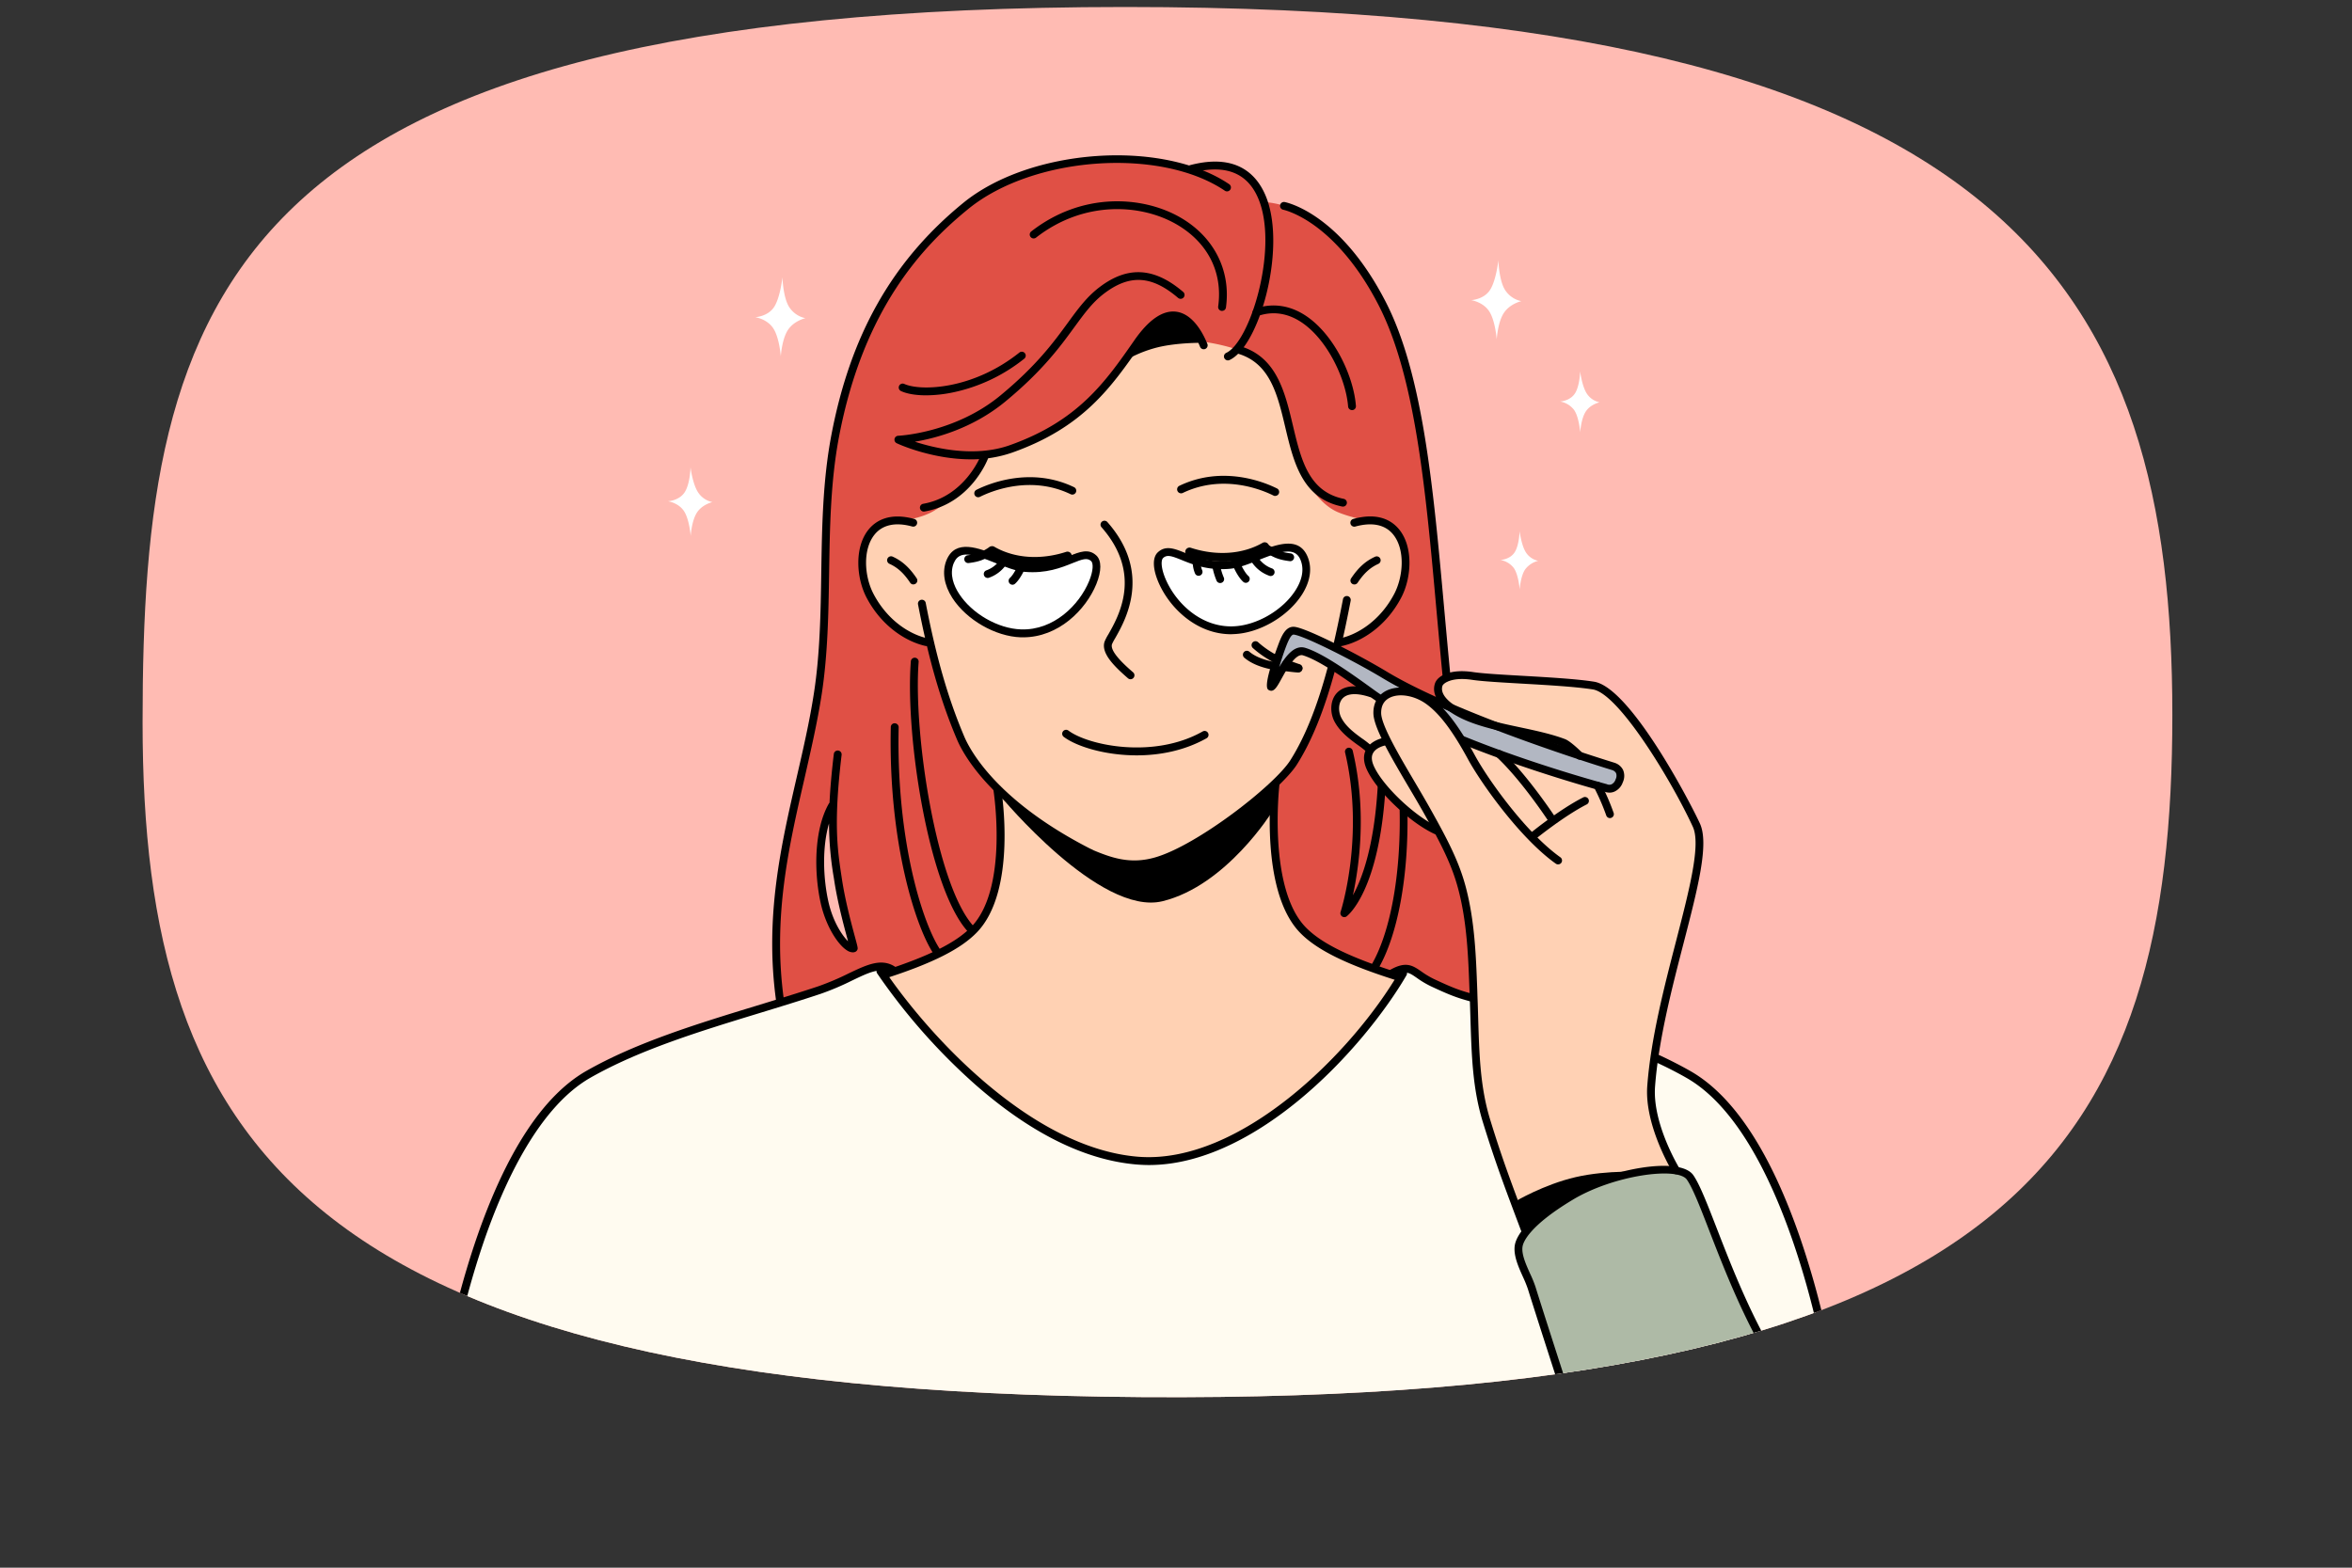 <svg id="_Layer_" data-name="&lt;Layer&gt;" xmlns="http://www.w3.org/2000/svg" xmlns:xlink="http://www.w3.org/1999/xlink" viewBox="0 0 1313.9 875.93"><rect x="0" y="0" width="1313.9" height="875.93" fill="#333333" stroke="none"/><defs><style>.cls-1{fill:none;}.cls-2{clip-path:url(#clip-path);}.cls-12,.cls-3{fill:#fff;}.cls-3{opacity:0;}.cls-4{fill:#ffbbb3;}.cls-10,.cls-11,.cls-12,.cls-4,.cls-5,.cls-6,.cls-7,.cls-8,.cls-9{fill-rule:evenodd;}.cls-5{fill:#e05045;}.cls-6{fill:#fffbf0;}.cls-7{fill:#ffd1b3;}.cls-8{fill:#ffd1b4;}.cls-9{fill:#b2b7c2;}.cls-10{fill:#aebaa6;}</style><clipPath id="clip-path" transform="translate(-1381.16 -930.56)"><path class="cls-1" d="M2594.7,1330.08c0,236.1-82.92,380.06-553.33,381.15-490.43,1.12-580.56-140.9-580.56-377s43-399.76,548.79-399.76C2506.26,934.46,2594.7,1094,2594.7,1330.08Z"/></clipPath></defs><g class="cls-2"><rect class="cls-3" width="1313.9" height="875.93"/><g id="_лой_3_2_" data-name="‘лой_3_2_"><path class="cls-4" d="M1381.16,931.53h1313.9v875H1381.16Z" transform="translate(-1381.16 -930.56)"/></g><g id="_лой_2_1_" data-name="‘лой_2_1_"><path class="cls-5" d="M1994.05,1020a143.19,143.19,0,0,0-29,4c-31.25,7.76-58.6,32.78-77.24,55.79s-36.69,64.93-42.81,105.68c-5.6,37.12,0,72.28-4.28,111.5-5.84,53.61-19.58,94.45-24.33,130.14-4.2,31.67.32,61.39.32,61.39l389,1.33,2.48-81.35-17.94-101.1s-2.56-22.15-5-48c-4.16-44.43-11.1-108.19-27.35-149.88-25.73-66-70.55-66-70.55-66s-6.12-14.56-16.55-19.18-25.26.69-25.26.69A200.47,200.47,0,0,0,1994.05,1020Zm-149.4,365.14c.65-.19,2.48,21.9,3.64,33s8.8,42.78,8.14,43-13.94-18.91-16.1-38.65S1844,1385.32,1844.65,1385.13Z" transform="translate(-1381.16 -930.56)"/><path class="cls-6" d="M1873.08,1470.82l276.73,9.06,18-8.21,12.08,6.78L2203,1488l103,33.66s34.39,11.52,58.33,53.86S2401.82,1691,2401.82,1691s-180,28.39-372.36,28.39S1632.52,1691,1632.52,1691s3-28.09,16.15-66.44c8.69-25.34,20.65-58.1,43.17-79.64,30.6-29.25,79.8-40.88,115.94-51.46,30.77-9,51.29-19.09,51.29-19.09Z" transform="translate(-1381.16 -930.56)"/><path class="cls-7" d="M1930.32,1185.27s22.9.42,52.29-23.34c6.25-5,23.38-27.63,29.14-31.82,13.86-10.08,29.16-10.22,41.12-8.65a105.51,105.51,0,0,1,20.12,4.63s10.46,0,18.85,16,14.79,47.8,14.79,47.8,7.69,21.08,22.29,27,32.61,5.35,35.75,16.78c2.67,9.7.47,27.61-7.49,37.8-10.81,13.81-28.88,18.66-28.88,18.66s-6.14,27.43-14.7,46.79-19.55,30.62-19.55,30.62-6.22,49.73,10.63,77.35c12.8,21,58.8,31.89,58.8,31.89a281.58,281.58,0,0,1-45.66,56c-26,24.42-62,47.17-96.19,47-36.75-.19-78.08-28.32-105.81-54.92-26.63-25.51-40.42-49.55-40.42-49.55s39.19-8.29,55.78-33.6c12.33-18.79,6.75-70,6.75-70s-12.21-10.75-21.57-31.29-15.9-50.85-15.9-50.85a41,41,0,0,1-23.19-11.09c-8.1-8-13.61-24.08-13.75-32.64-.5-28.83,20.43-20,38.12-29.15C1917.8,1208.13,1930.32,1185.27,1930.32,1185.27Z" transform="translate(-1381.16 -930.56)"/><path class="cls-8" d="M2144.79,1348.31s-17.25-12.47-17.58-20.34c-.69-15.42,16.09-11.1,16.09-11.1l9,4.28s4.68-5.05,13.37-4.23,21.36,7.52,21.36,7.52-3.88-5.58-2.21-10.78c1.51-4.71,9-7.12,18.38-5.48,4.42.78,27.63,1.74,46,2.66,12.26.62,21.22.39,25.29,3.09,21.46,14.39,56.15,81.61,56.15,81.61s-2.64,34.71-22.11,105.75c0,0-4.82,29.71-5.61,40.32s13.72,41.64,13.72,41.64-22.29-.37-43.12,8.22-40.18,26.12-40.18,26.12-24.49-48.78-27.42-91.71c-2.29-33.67-2.76-72.41-8.28-99.53-2.09-10.31-13.31-31.9-13.31-31.9s-19.79-12-33.62-28.36C2142.47,1356.27,2144.79,1348.31,2144.79,1348.31Z" transform="translate(-1381.16 -930.56)"/><path class="cls-9" d="M2102.23,1283.48l12.76,3.77,51.39,27.85L2152.3,1320s-26.14-20.21-43.67-25c-6.9-1.89-14.18,16.71-15.42,12.52C2092.29,1304.34,2102.23,1283.48,2102.23,1283.48Z" transform="translate(-1381.16 -930.56)"/><path class="cls-9" d="M2184.24,1324.41l99.52,34.46a7.7,7.7,0,0,1,1.1,8.6c-1.42,3-6.87,3.35-6.87,3.35l-79.57-25.32Z" transform="translate(-1381.16 -930.56)"/><path class="cls-10" d="M2236.1,1648.69l-7.49-19.43s4.63-20.52,37.95-34.26c38-15.7,59-7.7,59-7.7s9.57,25.76,21.71,52.64,26.85,54.9,26.85,54.9-6.37,1.78-36.05,5.43-82.65,9.2-82.65,9.2Z" transform="translate(-1381.16 -930.56)"/><path d="M2232.86,1619.45a2.18,2.18,0,0,1-2.05-1.42l-.59-1.58c-9.34-24.82-14-37.28-20.64-58.76-5.8-18.8-6.34-37.15-7-58.38q-.17-5.73-.37-11.81l-.15-3.61c-.69-18.93-1.4-38.52-6.44-57.15-3.47-12.9-9.24-24.4-19.36-42.39-2.49-4.42-5.25-9.12-8.2-14.09-10.07-17.1-19.58-33.24-19.68-41.18-.08-5.64,2.4-10,6.94-12.44,6.72-3.53,17-2.1,24.88,3.51,8.16,5.77,15.86,15.85,25,32.67,7.07,13,28.3,43,47.63,56.74a2.21,2.21,0,0,1,.54,3.06,2.24,2.24,0,0,1-3.07.52c-19.92-14.13-41.71-44.89-49-58.23-8.79-16.2-16.08-25.82-23.66-31.19-6.54-4.61-15.08-6-20.33-3.2-3.09,1.63-4.64,4.48-4.59,8.51.08,6.76,10.17,23.89,19.09,39,2.95,5,5.72,9.72,8.21,14.16,10.31,18.33,16.19,30.06,19.81,43.4,5.15,19.12,5.87,39,6.58,58.15l.11,3.6c.17,4.07.28,8,.39,11.84.62,20.92,1.15,39,6.78,57.23,6.58,21.34,11.24,33.76,20.56,58.5l.59,1.58a2.19,2.19,0,0,1-1.28,2.82A2.09,2.09,0,0,1,2232.86,1619.45Z" transform="translate(-1381.16 -930.56)"/><path d="M2280.53,1387.67a2.2,2.2,0,0,1-2.08-1.52,122.83,122.83,0,0,0-6.76-15.56,2.19,2.19,0,0,1,3.91-2,130,130,0,0,1,7,16.2,2.17,2.17,0,0,1-1.41,2.75A2,2,0,0,1,2280.53,1387.67Z" transform="translate(-1381.16 -930.56)"/><path d="M2317.46,1586.64a2.21,2.21,0,0,1-1.95-1.18l-.13-.22c-3.66-6.33-15.49-28.51-14-48,2-26.43,9.48-55.34,16.09-80.86,7.46-28.94,13.94-53.93,9.36-63.86-11.77-25.55-41.32-74.41-55.83-76.74-9.45-1.51-25.48-2.44-39.65-3.25-11.46-.66-22.27-1.27-27.86-2.12-11.3-1.71-16.09,1.91-16.55,3.43-2.18,7.14,11.1,13.55,13.79,14.77,8.55,3.86,19.18,6.12,29.45,8.3,8.69,1.85,17.66,3.75,25.27,6.63,2.88,1.08,8.39,6.38,9.6,7.63a2.19,2.19,0,1,1-3.16,3c-2.38-2.46-6.62-6.05-8-6.56-7.3-2.76-15.71-4.56-24.64-6.44-10.5-2.23-21.36-4.54-30.35-8.6-5.89-2.66-19.26-10-16.17-20,1.37-4.48,8.65-8.4,21.39-6.49,5.38.82,16.09,1.43,27.46,2.08,14.27.82,30.44,1.75,40.09,3.3,20.16,3.23,53.41,66.84,59.11,79.22,5.23,11.36-1.1,35.83-9.1,66.8-6.55,25.33-14,54.06-15.95,80.1-1.4,18.28,9.93,39.46,13.44,45.51l.23.4a2.19,2.19,0,0,1-.93,3A2.22,2.22,0,0,1,2317.46,1586.64Z" transform="translate(-1381.16 -930.56)"/><path d="M2237.7,1399.77a2.19,2.19,0,0,1-1.38-3.89c.65-.54,16.23-13.16,29.25-19.77a2.19,2.19,0,1,1,2,3.9c-12.58,6.4-28.31,19.14-28.47,19.26A2.15,2.15,0,0,1,2237.7,1399.77Z" transform="translate(-1381.16 -930.56)"/><path d="M2146.22,1351.36a2.19,2.19,0,0,1-1.57-.66h0a56,56,0,0,0-5.33-4.13c-4.75-3.45-10.07-7.6-12.89-13.28-2.15-4.34-2.4-11,1.28-15.23,2.68-3.1,8.29-6,19.87-2.25a2.19,2.19,0,1,1-1.34,4.16c-7.36-2.39-12.62-2-15.22,1-2.41,2.79-2.14,7.45-.66,10.43,2.37,4.79,7,8.39,11.53,11.66a52.69,52.69,0,0,1,5.89,4.63,2.2,2.2,0,0,1-1.56,3.72Z" transform="translate(-1381.16 -930.56)"/><path d="M2183.59,1396.8a2.17,2.17,0,0,1-.9-.19c-14-6.38-32.94-24.45-38.17-36.5-1.77-4.09-1.84-7.72-.21-10.79,2.56-4.78,8.33-6.3,10.68-6.72a2.19,2.19,0,1,1,.78,4.3c-1.36.25-5.89,1.29-7.59,4.48-1,1.83-.85,4.18.36,7,4.8,11.06,22.95,28.35,36,34.26a2.17,2.17,0,0,1,1.07,2.9A2.15,2.15,0,0,1,2183.59,1396.8Z" transform="translate(-1381.16 -930.56)"/><path d="M2247.88,1390.22a2.2,2.2,0,0,1-1.82-1c-2.62-3.92-16.24-24-28.92-35.74a2.19,2.19,0,0,1,3-3.22c13,12.06,26.93,32.55,29.59,36.52a2.2,2.2,0,0,1-.61,3A2.25,2.25,0,0,1,2247.88,1390.22Z" transform="translate(-1381.16 -930.56)"/><path d="M2255.94,1712a2.2,2.2,0,0,1-2.08-1.49c-2.84-8.55-16.34-50.53-19.18-59.74a68,68,0,0,0-2.78-6.82c-2.55-5.67-5.43-12.11-4.51-17.67.77-4.59,5.71-14.49,30.23-29.2,22.23-13.34,61.89-20.71,69.46-9.92,3.6,5.15,7.78,16,13.09,29.65,8.46,21.8,20,51.65,36.52,77.48a2.18,2.18,0,1,1-3.69,2.34c-16.72-26.18-28.39-56.27-36.91-78.24-5.19-13.41-9.31-24-12.6-28.72-5.13-7.34-40.78-2.54-63.62,11.16-24.54,14.72-27.76,23.76-28.16,26.18-.71,4.25,1.89,10,4.19,15.15a66.93,66.93,0,0,1,3,7.32c2.83,9.19,16.31,51.12,19.16,59.64a2.21,2.21,0,0,1-1.38,2.77A2.17,2.17,0,0,1,2255.94,1712Z" transform="translate(-1381.16 -930.56)"/><path class="cls-11" d="M2092,1371.71s-30,22.44-51.81,34.87c-9,5.13-21,7.32-30.81,6.92-19.26-.77-69.34-38.14-69.34-38.14s55.5,67.29,90.52,58.75c35.73-8.69,61.31-50.09,61.31-50.09Z" transform="translate(-1381.16 -930.56)"/><path d="M1875.31,1477.31a2.19,2.19,0,0,1-.67-4.27c25.51-8.24,40.68-15.84,49.15-24.63,21-21.76,12.37-76.21,12.29-76.75a2.19,2.19,0,1,1,4.33-.71c.37,2.32,9,57.16-13.47,80.5-9,9.34-24.7,17.28-51,25.75A2.25,2.25,0,0,1,1875.31,1477.31Z" transform="translate(-1381.16 -930.56)"/><path d="M1631.44,1694.72a1.46,1.46,0,0,1-.36,0,2.2,2.2,0,0,1-1.81-2.52,483.84,483.84,0,0,1,17.83-69c16.71-48.76,37.45-80.5,61.67-94.31,27.89-15.89,62.13-26.35,95.25-36.46,11.38-3.49,23.15-7.08,34.22-10.77a148.88,148.88,0,0,0,16.79-7.11c10.44-5,18.68-8.92,26.41-3.66a2.2,2.2,0,0,1-2.48,3.63c-5.64-3.85-12.15-.74-22,4a150.62,150.62,0,0,1-17.28,7.31c-11.12,3.72-22.92,7.32-34.34,10.81-32.88,10.05-66.89,20.43-94.34,36.08-29,16.52-48.45,59.08-59.68,91.86a476.14,476.14,0,0,0-17.67,68.34A2.2,2.2,0,0,1,1631.44,1694.72Z" transform="translate(-1381.16 -930.56)"/><path d="M2130.34,1291.53a2.19,2.19,0,0,1-.45-4.34c9.34-2,22.19-9.57,30.19-24.91,5-9.63,6.17-24.63-.64-33.07-4.43-5.49-11.7-7-21-4.49a2.2,2.2,0,1,1-1.18-4.23c14.06-3.86,21.69,1.12,25.6,6,7.93,9.84,6.8,27,1.13,37.85-8.71,16.69-22.87,25-33.19,27.17A3.87,3.87,0,0,1,2130.34,1291.53Z" transform="translate(-1381.16 -930.56)"/><path d="M2127.93,1294.45a3,3,0,0,1-.5-.06,2.2,2.2,0,0,1-1.63-2.64c1.89-8,3.72-16.61,5.59-26.39a2.18,2.18,0,0,1,2.55-1.74,2.21,2.21,0,0,1,1.75,2.56c-1.89,9.84-3.71,18.55-5.63,26.58A2.2,2.2,0,0,1,2127.93,1294.45Z" transform="translate(-1381.16 -930.56)"/><path d="M2014.86,1415.64c-10.41,0-18.91-3.61-25.63-6.45a2.19,2.19,0,0,1,1.71-4c11.23,4.77,21.66,8.38,35.39,4.47,23.69-6.74,66.85-40.41,75.64-54.3,8.12-12.82,14.93-29.7,20.8-51.6a2.2,2.2,0,0,1,4.24,1.15c-6,22.32-13,39.6-21.34,52.81-9.15,14.44-52.88,49-78.14,56.15A45.62,45.62,0,0,1,2014.86,1415.64Z" transform="translate(-1381.16 -930.56)"/><path d="M1990,1409.31a2.44,2.44,0,0,1-1-.24c-53.86-27.37-69.68-56.89-73.23-65.29-9.13-21.52-15.85-44.83-21.78-75.56a2.19,2.19,0,0,1,4.3-.83c5.87,30.42,12.5,53.45,21.52,74.67,3.41,8.06,18.63,36.4,71.17,63.1a2.19,2.19,0,0,1-1,4.15Z" transform="translate(-1381.16 -930.56)"/><path d="M2012.71,1310.08a2.18,2.18,0,0,1-1.44-.55c-7.43-6.47-15.17-13.92-13.08-20.4a26.87,26.87,0,0,1,2.11-4.1c5.73-10.08,19.19-33.67-3.72-59.79a2.19,2.19,0,1,1,3.29-2.88c25,28.45,9.9,54.89,4.23,64.84a29.43,29.43,0,0,0-1.74,3.28c-1.38,4.27,7.84,12.31,11.79,15.75a2.18,2.18,0,0,1,.2,3.09A2.14,2.14,0,0,1,2012.71,1310.08Z" transform="translate(-1381.16 -930.56)"/><path d="M2189.29,1311.2a2.2,2.2,0,0,1-2.17-2c-1.25-12.76-2.4-25.53-3.52-37.89-6-67-11.76-130.28-32.32-170.25-12.66-24.61-26.49-37.79-35.85-44.53-10.13-7.27-17.35-8.77-17.43-8.78a2.19,2.19,0,0,1-1.72-2.57,2.17,2.17,0,0,1,2.55-1.73c1.26.25,31.07,6.49,56.35,55.61,21,40.72,26.7,104.42,32.78,171.86,1.12,12.33,2.27,25.1,3.52,37.87a2.18,2.18,0,0,1-2,2.38A.75.75,0,0,1,2189.29,1311.2Z" transform="translate(-1381.16 -930.56)"/><path d="M1816.92,1491.94a2.2,2.2,0,0,1-2.17-1.9c-6.52-46.92,2.64-86.77,11.5-125.31,3.7-16.1,7.21-31.31,9.61-47,3.4-22,3.75-45,4.09-67.24.39-25.2.8-51.26,5.56-76.42,10.68-56.45,34.12-97.8,73.78-130.16,37.44-30.52,111-35.72,148.44-10.49a2.19,2.19,0,1,1-2.44,3.63c-36.12-24.32-107.06-19.23-143.22,10.27-24.43,19.91-58.49,54.8-72.26,127.56-4.69,24.79-5.09,50.66-5.48,75.68-.35,22.38-.71,45.52-4.13,67.83-2.44,15.83-6,31.13-9.67,47.31-8.78,38.14-17.85,77.59-11.43,123.72a2.22,2.22,0,0,1-1.87,2.48A1.67,1.67,0,0,1,1816.92,1491.94Z" transform="translate(-1381.16 -930.56)"/><path d="M2162.13,1478.49a2,2,0,0,1-.64-.1c-28.16-8.87-44.87-17.12-54.18-26.79-22.43-23.29-16.09-80.27-15.82-82.69a2.19,2.19,0,1,1,4.36.5c-.07.58-6.39,57.35,14.62,79.16,8.77,9.1,24.9,17,52.33,25.64a2.19,2.19,0,0,1-.67,4.28Z" transform="translate(-1381.16 -930.56)"/><path d="M2203,1490.13a1.89,1.89,0,0,1-.57-.07c-7.11-1.93-11.27-3.42-22-8.46a52.66,52.66,0,0,1-7.77-4.64c-4.55-3.16-6.25-4.34-12.58-.79a2.19,2.19,0,1,1-2.13-3.82c8.72-4.87,12.45-2.29,17.21,1a47.23,47.23,0,0,0,7.14,4.27c10.42,4.9,14.45,6.36,21.28,8.2a2.19,2.19,0,0,1-.58,4.3Z" transform="translate(-1381.16 -930.56)"/><path d="M2402.81,1694.89a2.22,2.22,0,0,1-2.16-1.85c-.2-1.28-21.66-128.46-77.34-160.21-5.22-3-10.94-5.91-17-8.71a2.19,2.19,0,1,1,1.84-4c6.16,2.87,12,5.85,17.32,8.89,24.23,13.81,45,45.55,61.67,94.31a481,481,0,0,1,17.82,69,2.18,2.18,0,0,1-1.8,2.51A2.2,2.2,0,0,1,2402.81,1694.89Z" transform="translate(-1381.16 -930.56)"/><path d="M2137.75,1257.12a2.18,2.18,0,0,1-1.82-3.4c4-6,8.1-9.69,13.4-12.1a2.19,2.19,0,0,1,1.81,4c-4.57,2.07-8,5.23-11.57,10.54A2.15,2.15,0,0,1,2137.75,1257.12Z" transform="translate(-1381.16 -930.56)"/><path d="M2016.19,1352.61c-17.84,0-33.71-5-40.78-10.33a2.19,2.19,0,0,1,2.62-3.51c11,8.27,47.46,16,74.9.53a2.19,2.19,0,1,1,2.15,3.81C2042.77,1350,2029,1352.61,2016.19,1352.61Z" transform="translate(-1381.16 -930.56)"/><path d="M1959.13,1246.59a49.61,49.61,0,0,1-24.76-6.28,2.41,2.41,0,1,1,2.38-4.18c11.2,6.41,25.8,7.41,40.08,2.75a2.41,2.41,0,0,1,1.49,4.58A62,62,0,0,1,1959.13,1246.59Z" transform="translate(-1381.16 -930.56)"/><path d="M2064.12,1244.3a62,62,0,0,1-19.18-3.13,2.43,2.43,0,0,1-1.55-3,2.4,2.4,0,0,1,3-1.54c14.27,4.65,28.87,3.66,40.07-2.75a2.41,2.41,0,0,1,2.39,4.19A49.72,49.72,0,0,1,2064.12,1244.3Z" transform="translate(-1381.16 -930.56)"/><path d="M1927.62,1208.39a2.19,2.19,0,0,1-1-4.14c6.62-3.32,30.12-13.21,54.53-1.49a2.18,2.18,0,1,1-1.89,3.94c-22.62-10.85-44.5-1.63-50.69,1.47A2.33,2.33,0,0,1,1927.62,1208.39Z" transform="translate(-1381.16 -930.56)"/><path d="M2093.56,1207.68a2.08,2.08,0,0,1-1-.24c-6.15-3.08-28-12.31-50.67-1.45a2.19,2.19,0,0,1-1.88-4c24.39-11.71,47.9-1.83,54.52,1.49a2.19,2.19,0,0,1-1,4.15Z" transform="translate(-1381.16 -930.56)"/><path d="M2280.33,1373.44a8.15,8.15,0,0,1-3-.59c-2.91-.78-42.64-11.62-79.92-26.79a2.19,2.19,0,1,1,1.64-4.07c38.27,15.59,79.17,26.56,79.57,26.67a1.66,1.66,0,0,1,.39.15h0a3.32,3.32,0,0,0,2.36,0,4.61,4.61,0,0,0,2.32-2.82,4.25,4.25,0,0,0,.24-3.46,3.74,3.74,0,0,0-2-1.64c-.92-.27-87-26.45-128.4-51.43-16.23-9.78-43.71-23.61-49.59-24.32-1.58-.23-3.28,3.71-4.85,8-1.12,3.06-2.32,6.75-3.34,10.17,3.76-6.33,8.59-12.62,14.63-10.76,9.37,2.88,23.92,13,38.25,23.42,1.59,1.16,3.32,2.34,5.1,3.51a2.19,2.19,0,0,1-2.38,3.67c-1.85-1.21-3.65-2.44-5.31-3.65-14-10.23-28.2-20.07-37-22.77-4-1.24-9,7.63-11.91,12.92-2.74,5-4.41,7.95-7.12,6.51-1-.49-3.46-1.81,4.92-24.53,1.88-5.11,4.22-11.45,9.5-10.81,7.15.88,36.05,15.73,51.31,24.94,40.9,24.69,126.5,50.7,127.35,51a8,8,0,0,1,4.72,3.91,8.45,8.45,0,0,1-.11,7,8.76,8.76,0,0,1-4.86,5.28A7,7,0,0,1,2280.33,1373.44Z" transform="translate(-1381.16 -930.56)"/><path d="M2093.28,1300.69a2.07,2.07,0,0,1-1-.26,56.66,56.66,0,0,1-11.16-7.72,2.19,2.19,0,1,1,2.92-3.26,51.91,51.91,0,0,0,10.28,7.11,2.19,2.19,0,0,1-1,4.13Z" transform="translate(-1381.16 -930.56)"/><path d="M2106.58,1306a2.09,2.09,0,0,1-.7-.11c-.14-.05-3.58-1.21-6.94-2.5a2.18,2.18,0,0,1,1.56-4.08c3.28,1.25,6.74,2.41,6.77,2.42a2.19,2.19,0,0,1-.69,4.27Z" transform="translate(-1381.16 -930.56)"/><path d="M2093.13,1304.83a2.66,2.66,0,0,1-.39,0c-7.11-1.26-12.65-3.54-16.47-6.78a2.19,2.19,0,1,1,2.83-3.35c3.18,2.71,8.16,4.7,14.42,5.8a2.2,2.2,0,0,1-.39,4.36Z" transform="translate(-1381.16 -930.56)"/><path d="M2106.32,1306.29c-1.12,0-2.63-.19-4.36-.38-1.08-.13-2.21-.27-3.25-.36a2.19,2.19,0,1,1,.35-4.36c1.1.08,2.28.23,3.42.36a36.63,36.63,0,0,0,4,.35,2.19,2.19,0,1,1,.13,4.38Z" transform="translate(-1381.16 -930.56)"/><path d="M2023,1581.51c-2.14,0-4.29-.1-6.45-.26-29.15-2.34-59.81-17.54-91.12-45.18a340,340,0,0,1-54.23-61.59,2.19,2.19,0,1,1,3.63-2.45c24.63,36.68,82.27,100,142.07,104.84,56.69,4.56,119.59-57.84,146.16-103.6a2.17,2.17,0,0,1,3-.79,2.2,2.2,0,0,1,.81,3c-11.1,19.1-32.94,47.67-61,70.53C2085.63,1562.52,2055.34,1581.51,2023,1581.51Z" transform="translate(-1381.16 -930.56)"/><path class="cls-12" d="M1912,1244.23c6.17-14.85,27.75,2.44,41.7,3.66,22.16,2,31.51-11.84,38.47-5.43s-10.38,43-40.64,42C1929.26,1283.71,1904.94,1261.14,1912,1244.23Z" transform="translate(-1381.16 -930.56)"/><path d="M1952.71,1286.66l-1.27,0c-14.26-.48-30.35-9.74-38.27-22-4.71-7.33-5.86-14.87-3.22-21.21h0c5-11.89,17.67-6.8,28.88-2.33,5.26,2.11,10.71,4.28,15,4.66,11,1,18.59-2.09,24.67-4.55,5.77-2.32,10.75-4.33,15.09-.32,3,2.77,3,8.63,0,16.05C1987.68,1271.38,1972.43,1286.66,1952.71,1286.66ZM1914,1245.07c-2.65,6.39.08,12.86,2.86,17.16,7.18,11.17,21.8,19.6,34.72,20,18.21.61,32.47-13.59,38-27,2.4-5.82,2.38-10,1.13-11.17-2.22-2-4.81-1.12-10.48,1.17-6.18,2.49-14.64,5.91-26.71,4.84-5-.44-10.71-2.73-16.27-4.95-12.39-5-20.15-7.43-23.21-.06Z" transform="translate(-1381.16 -930.56)"/><path class="cls-12" d="M2109.62,1242.51c-6.17-14.85-27.74,2.43-41.69,3.66-22.17,2-31.52-11.85-38.47-5.44s10.38,43,40.64,42C2092.33,1282,2116.66,1259.41,2109.62,1242.51Z" transform="translate(-1381.16 -930.56)"/><path d="M2068.91,1284.93c-19.73,0-35-15.27-40.91-29.75-3-7.43-3-13.29,0-16.06,4.35-4,9.34-2,15.1.32,6.08,2.47,13.63,5.53,24.67,4.55,4.34-.38,9.78-2.55,15-4.66,11.22-4.48,23.93-9.55,28.87,2.33h0c2.64,6.34,1.5,13.88-3.21,21.21-7.92,12.3-24,21.57-38.26,22Zm-35.11-43.72a4,4,0,0,0-2.87,1.13c-1.25,1.15-1.26,5.35,1.13,11.18,5.49,13.43,19.68,27.66,38,27,12.92-.43,27.54-8.86,34.72-20,2.78-4.3,5.51-10.77,2.87-17.16-3.07-7.35-10.82-4.89-23.22.06-5.55,2.22-11.29,4.52-16.28,4.95-12.09,1.07-20.53-2.35-26.7-4.83C2037.93,1242.1,2035.6,1241.21,2033.8,1241.21Z" transform="translate(-1381.16 -930.56)"/><path d="M1898.83,1291.53a3.26,3.26,0,0,1-.45,0c-10.33-2.2-24.48-10.48-33.19-27.17-5.68-10.89-6.81-28,1.12-37.85,3.92-4.85,11.52-9.83,25.59-6a2.19,2.19,0,0,1-1.16,4.23c-9.31-2.56-16.57-1-21,4.49-6.81,8.44-5.69,23.44-.66,33.07,8,15.34,20.86,22.93,30.21,24.91a2.19,2.19,0,0,1-.45,4.34Z" transform="translate(-1381.16 -930.56)"/><path d="M1891.42,1257.12a2.17,2.17,0,0,1-1.83-1c-3.55-5.31-7-8.47-11.57-10.54a2.19,2.19,0,1,1,1.82-4c5.29,2.41,9.42,6.14,13.4,12.1a2.18,2.18,0,0,1-1.82,3.4Z" transform="translate(-1381.16 -930.56)"/><path d="M1857.6,1462.68a6.18,6.18,0,0,1-3.25-1.07c-5-3.08-11.83-13.4-14.73-26.48-3.78-17.05-3.83-40.84,4.56-55.58a2.23,2.23,0,0,1,.38-.48c.36-7.59,1.11-16.49,2.4-27.21a2.19,2.19,0,1,1,4.35.51c-4.56,38.22-2.34,52.79,0,68.22l.17,1.12c1.84,12.14,5.22,24.67,7.24,32.17,1.77,6.55,1.81,6.67,1.22,7.66a2.23,2.23,0,0,1-1.38,1A3.49,3.49,0,0,1,1857.6,1462.68Zm-1.71-2.22h0Zm-11.62-69.77c-3.91,13.35-3.26,30.45-.38,43.5,2.48,11.18,7.65,19,11,22.29-.12-.48-.26-1-.38-1.47-1.92-7.07-5.48-20.27-7.35-32.65l-.17-1.11A184.19,184.19,0,0,1,1844.27,1390.69Z" transform="translate(-1381.16 -930.56)"/><path d="M1904.83,1465a2.19,2.19,0,0,1-1.81-1c-10.12-14.71-25.65-62.26-24.24-127.17a2.13,2.13,0,0,1,2.25-2.14,2.21,2.21,0,0,1,2.15,2.25c-1.4,63.88,13.65,110.32,23.45,124.58a2.21,2.21,0,0,1-.57,3A2.18,2.18,0,0,1,1904.83,1465Z" transform="translate(-1381.16 -930.56)"/><path d="M1924,1452.36a2.13,2.13,0,0,1-1.57-.66c-22.13-22.87-35.67-109.32-32.46-151.51a2.19,2.19,0,1,1,4.36.34c-3.07,40.45,10.25,126.41,31.25,148.12a2.21,2.21,0,0,1-.06,3.1A2.18,2.18,0,0,1,1924,1452.36Z" transform="translate(-1381.16 -930.56)"/><path d="M2132.12,1443a2.13,2.13,0,0,1-1.28-.42,2.2,2.2,0,0,1-.8-2.45c.14-.43,13.59-42.35,2.55-89a2.19,2.19,0,1,1,4.26-1c8,33.63,3.5,64.88.08,80.64,5.11-9.13,11.85-27.17,13.85-60.45a2.24,2.24,0,0,1,2.32-2.06,2.19,2.19,0,0,1,2.05,2.32c-3.48,57.93-21,71.42-21.73,72A2.14,2.14,0,0,1,2132.12,1443Z" transform="translate(-1381.16 -930.56)"/><path d="M2149.19,1473a2.26,2.26,0,0,1-1.11-.3,2.2,2.2,0,0,1-.79-3c10.58-18.12,16.47-50.39,15.76-86.31a2.18,2.18,0,0,1,2.15-2.23h0a2.19,2.19,0,0,1,2.19,2.14c.73,36.7-5.37,69.82-16.34,88.61A2.19,2.19,0,0,1,2149.19,1473Z" transform="translate(-1381.16 -930.56)"/><path d="M2067.08,1131.92a2.2,2.2,0,0,1-.92-4.19c13.18-6.09,28.69-56.42,18.68-84.28-5.74-15.94-18.42-21.46-37.74-16.38a2.19,2.19,0,0,1-1.11-4.24c27.24-7.16,38.4,6.45,43,19.15,10.41,29-4.44,82.09-20.95,89.73A2.28,2.28,0,0,1,2067.08,1131.92Z" transform="translate(-1381.16 -930.56)"/><path d="M1923.58,1187.21c-21.74,0-40.43-8.46-41.49-9a2.19,2.19,0,0,1,.84-4.17c.31,0,31.58-1.47,57.07-22.5,20.35-16.79,30-30.09,37.79-40.77,5.61-7.69,10.45-14.33,17.57-19.74,15.77-12,30.63-11.13,46.76,2.64a2.19,2.19,0,0,1-2.85,3.33c-14.68-12.54-27-13.28-41.26-2.48-6.6,5-11,11.11-16.67,18.83-7.92,10.87-17.78,24.42-38.55,41.56-18.29,15.09-38.93,20.51-50.54,22.45,11.61,3.78,33.43,8.84,52.88,2,38.36-13.58,53.58-35.45,69.67-58.6,8-11.51,15.82-16.91,23.25-16.06,9.86,1.14,15.56,13,17.58,18a2.19,2.19,0,1,1-4.08,1.62c-1.34-3.35-6.28-14.41-14-15.29-5.6-.65-12.22,4.26-19.15,14.2-16.51,23.75-32.13,46.18-71.81,60.22A68.66,68.66,0,0,1,1923.58,1187.21Z" transform="translate(-1381.16 -930.56)"/><path d="M1897.27,1216.4a2.19,2.19,0,0,1-.38-4.35c23.23-4.09,32.07-26.7,32.15-26.93a2.2,2.2,0,0,1,2.82-1.27,2.17,2.17,0,0,1,1.28,2.81c-.38,1-9.76,25.17-35.49,29.7A2.58,2.58,0,0,1,1897.27,1216.4Z" transform="translate(-1381.16 -930.56)"/><path d="M2131.36,1213.58a2.3,2.3,0,0,1-.45,0c-22.31-4.58-27.1-24.73-31.74-44.22-4.43-18.67-8.62-36.3-27.12-41.38a2.18,2.18,0,1,1,1.17-4.21c21,5.75,25.67,25.48,30.21,44.58s8.79,36.92,28.37,40.94a2.19,2.19,0,0,1-.44,4.34Z" transform="translate(-1381.16 -930.56)"/><path d="M2063.85,1104.26a1.09,1.09,0,0,1-.31,0,2.18,2.18,0,0,1-1.87-2.46c2.66-19.09-5.83-35.82-23.3-45.91-19.68-11.38-51.55-13.5-78.37,7.39a2.19,2.19,0,1,1-2.68-3.46c28.43-22.14,62.29-19.83,83.25-7.73,18.81,10.87,28.32,29.69,25.44,50.31A2.18,2.18,0,0,1,2063.85,1104.26Z" transform="translate(-1381.16 -930.56)"/><path d="M1922,1245.17a2.19,2.19,0,0,1-.26-4.36c6-.75,8.13-2,12.3-4.65a2.19,2.19,0,0,1,2.38,3.67c-4.88,3.14-7.52,4.51-14.15,5.33Z" transform="translate(-1381.16 -930.56)"/><path d="M1932.89,1253.49a2.2,2.2,0,0,1-2-1.38,2.17,2.17,0,0,1,1.21-2.84,15.72,15.72,0,0,0,7.57-5.73c.43-.55.88-1.11,1.38-1.69a2.19,2.19,0,0,1,3.32,2.85c-.46.54-.88,1.06-1.28,1.56a19.52,19.52,0,0,1-9.34,7.06A2.28,2.28,0,0,1,1932.89,1253.49Z" transform="translate(-1381.16 -930.56)"/><path d="M1946.78,1257.28a2.18,2.18,0,0,1-1.44-3.81c2-1.82,4.06-6.07,4.67-7.56a2.19,2.19,0,1,1,4,1.67c-.26.65-2.67,6.34-5.82,9.15A2.18,2.18,0,0,1,1946.78,1257.28Z" transform="translate(-1381.16 -930.56)"/><path d="M2101.94,1244.1a1.32,1.32,0,0,1-.28,0c-6.63-.82-9.27-2.18-14.14-5.32a2.19,2.19,0,0,1,2.38-3.67c4.17,2.68,6.26,3.89,12.3,4.65a2.19,2.19,0,0,1-.26,4.36Z" transform="translate(-1381.16 -930.56)"/><path d="M2091,1252.41a2.19,2.19,0,0,1-.83-.16,19.71,19.71,0,0,1-9.35-7.06c-.4-.5-.81-1-1.27-1.55a2.19,2.19,0,1,1,3.32-2.87c.5.59,1,1.15,1.38,1.69a15.61,15.61,0,0,0,7.57,5.73,2.19,2.19,0,0,1-.82,4.22Z" transform="translate(-1381.16 -930.56)"/><path d="M2077.13,1256.21a2.19,2.19,0,0,1-1.45-.55c-3.16-2.81-5.55-8.51-5.81-9.15a2.19,2.19,0,1,1,4-1.67c.61,1.48,2.65,5.74,4.69,7.55a2.17,2.17,0,0,1,.16,3.09A2.14,2.14,0,0,1,2077.13,1256.21Z" transform="translate(-1381.16 -930.56)"/><path d="M2062.82,1256.33a2.18,2.18,0,0,1-2-1.2,37.55,37.55,0,0,1-2.34-7.74,2.18,2.18,0,0,1,4.29-.82,33.47,33.47,0,0,0,2,6.6,2.18,2.18,0,0,1-1,2.93A2.39,2.39,0,0,1,2062.82,1256.33Z" transform="translate(-1381.16 -930.56)"/><path d="M2050.78,1252.28a2.18,2.18,0,0,1-2-1.22,16.66,16.66,0,0,1-1.32-7.29,2.19,2.19,0,0,1,4.38.22,12.23,12.23,0,0,0,.86,5.12,2.2,2.2,0,0,1-1,2.94A2.24,2.24,0,0,1,2050.78,1252.28Z" transform="translate(-1381.16 -930.56)"/><path d="M1898.52,1151.45c-5.64,0-10.56-.8-14-2.37a2.18,2.18,0,1,1,1.8-4c9.14,4.14,38.3,3.27,64.36-17.58a2.19,2.19,0,0,1,2.73,3.42,94.85,94.85,0,0,1-39.92,18.9A75.6,75.6,0,0,1,1898.52,1151.45Z" transform="translate(-1381.16 -930.56)"/><path d="M2136.43,1159.7a2.2,2.2,0,0,1-2.18-2c-1.14-15.13-11.48-37.46-26.16-47.14-7.78-5.13-16-6.29-24.27-3.43a2.19,2.19,0,0,1-1.44-4.14c9.54-3.27,19.27-1.92,28.12,3.91,16,10.55,26.87,33.94,28.12,50.47a2.18,2.18,0,0,1-2,2.35Z" transform="translate(-1381.16 -930.56)"/><path class="cls-11" d="M2227.49,1601.94s16-9.55,33.92-13.68,38-2.86,38-2.86-19.24,3.37-35.78,11.48-30.37,20.91-30.37,20.91Z" transform="translate(-1381.16 -930.56)"/><path class="cls-12" d="M1779.13,1211.11a12.63,12.63,0,0,1-8-5.45c-3.1-4.72-4.22-14-4.22-14s-.17,9.12-3.25,13.91-9.36,5.06-9.36,5.06,5.64.76,8.8,5.27S1767,1230,1767,1230s.5-8.48,3.52-13.08S1779.13,1211.11,1779.13,1211.11Z" transform="translate(-1381.16 -930.56)"/><path class="cls-12" d="M2231,1098.83a14.28,14.28,0,0,1-9-6.15c-3.49-5.34-3.81-16.74-3.81-16.74s-1.15,11.2-4.65,16.62-10.56,5.71-10.56,5.71,6.38.86,9.94,6,4.35,15.92,4.35,15.92.56-9.61,4-14.79S2231,1098.83,2231,1098.83Z" transform="translate(-1381.16 -930.56)"/><path class="cls-12" d="M1831.07,1108.34a14.21,14.21,0,0,1-9-6.15c-3.49-5.34-3.82-16.74-3.82-16.74s-1.14,11.2-4.63,16.61-10.57,5.73-10.57,5.73,6.37.85,9.94,6,4.35,15.9,4.35,15.9.57-9.61,4-14.79S1831.07,1108.34,1831.07,1108.34Z" transform="translate(-1381.16 -930.56)"/><path class="cls-12" d="M2240.44,1243.92a10.76,10.76,0,0,1-6.79-4.62c-2.63-4-3.59-12-3.59-12s-.15,7.77-2.77,11.85-7.95,4.31-7.95,4.31a11.85,11.85,0,0,1,7.48,4.48c2.7,3.84,3.28,12,3.28,12s.42-7.23,3-11.14A12.89,12.89,0,0,1,2240.44,1243.92Z" transform="translate(-1381.16 -930.56)"/><path class="cls-12" d="M2274.72,1155.35a11.29,11.29,0,0,1-7.1-4.85c-2.75-4.2-3.75-12.48-3.75-12.48s-.15,8.12-2.91,12.38-8.3,4.5-8.3,4.5a12.49,12.49,0,0,1,7.82,4.7c2.82,4,3.42,12.51,3.42,12.51s.45-7.55,3.13-11.63S2274.72,1155.35,2274.72,1155.35Z" transform="translate(-1381.16 -930.56)"/><path class="cls-11" d="M2039.56,1107.21c9.8,3.69,13.05,14.89,13.05,14.89s-13.54-.16-24.5,2.47a70.08,70.08,0,0,0-19.37,8S2029.75,1103.52,2039.56,1107.21Z" transform="translate(-1381.16 -930.56)"/></g></g></svg>